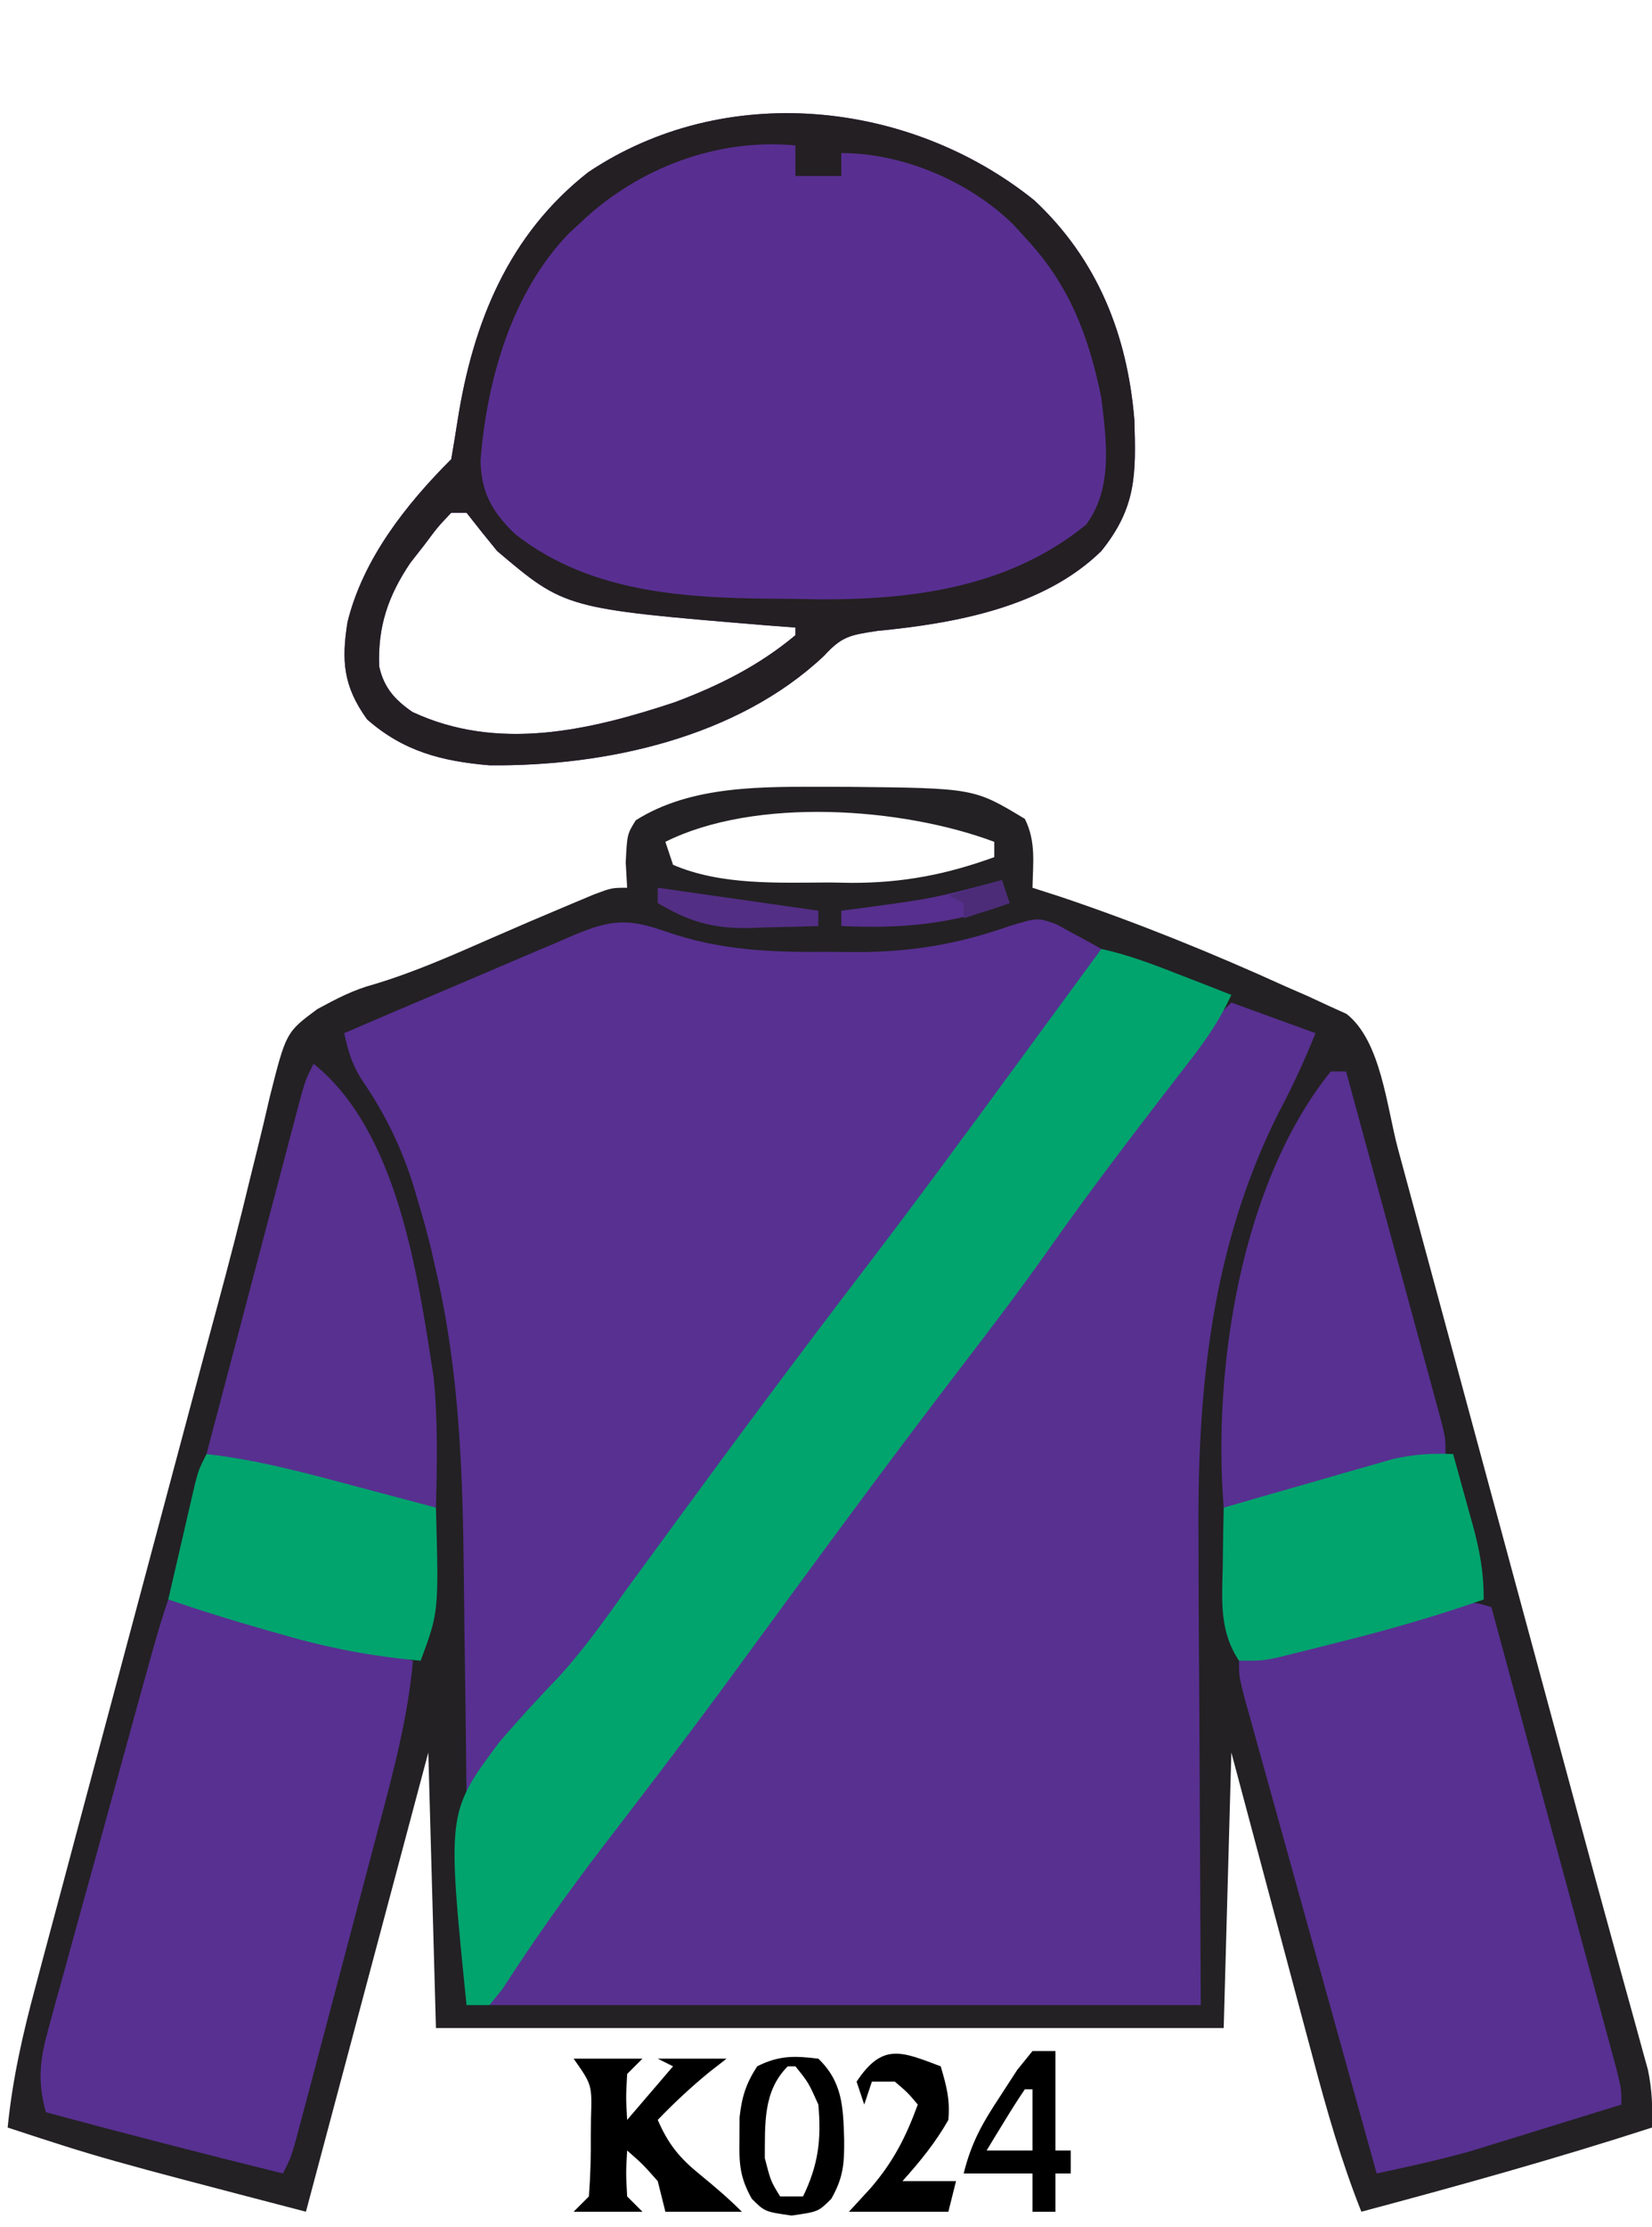 <?xml version="1.0" encoding="UTF-8"?>
<svg version="1.1" xmlns="http://www.w3.org/2000/svg" width="216" height="291">
<path d="M0 0 C0.828 0.001 1.657 0.002 2.51 0.002 C19.094 0.167 19.094 0.167 25.75 4.188 C27.228 7.144 26.81 9.93 26.75 13.188 C27.967 13.579 29.184 13.971 30.438 14.375 C40.514 17.77 50.259 21.727 59.938 26.125 C60.871 26.532 61.805 26.939 62.767 27.358 C63.642 27.764 64.517 28.171 65.418 28.59 C66.205 28.946 66.991 29.301 67.802 29.668 C72.323 33.194 73.066 41.855 74.528 47.278 C74.936 48.782 74.936 48.782 75.352 50.317 C76.251 53.633 77.147 56.949 78.043 60.266 C78.673 62.594 79.304 64.922 79.935 67.25 C81.599 73.395 83.261 79.54 84.923 85.685 C86.588 91.844 88.256 98.002 89.924 104.16 C91.812 111.134 93.7 118.108 95.587 125.082 C95.876 126.15 96.165 127.218 96.462 128.318 C97.032 130.425 97.601 132.533 98.169 134.64 C99.675 140.231 101.197 145.816 102.74 151.396 C103.065 152.582 103.39 153.767 103.726 154.988 C104.35 157.265 104.98 159.54 105.615 161.813 C105.895 162.837 106.175 163.861 106.463 164.916 C106.712 165.816 106.961 166.715 107.218 167.642 C107.759 170.231 107.848 172.55 107.75 175.188 C95.189 179.255 82.505 182.782 69.75 186.188 C67.121 179.584 65.216 172.897 63.395 166.031 C62.935 164.317 62.935 164.317 62.466 162.568 C61.494 158.942 60.528 155.315 59.562 151.688 C58.902 149.219 58.241 146.75 57.58 144.281 C55.965 138.251 54.358 132.219 52.75 126.188 C52.42 138.067 52.09 149.947 51.75 162.188 C17.76 162.188 -16.23 162.188 -51.25 162.188 C-51.58 150.308 -51.91 138.428 -52.25 126.188 C-57.53 145.988 -62.81 165.787 -68.25 186.188 C-94.946 179.223 -94.946 179.223 -107.25 175.188 C-106.615 168.816 -105.254 162.861 -103.585 156.686 C-103.178 155.152 -103.178 155.152 -102.762 153.587 C-101.865 150.216 -100.96 146.846 -100.055 143.477 C-99.422 141.107 -98.79 138.737 -98.159 136.366 C-96.493 130.118 -94.82 123.872 -93.146 117.625 C-91.468 111.361 -89.797 105.094 -88.125 98.828 C-86.231 91.734 -84.337 84.64 -82.439 77.547 C-82.149 76.461 -81.859 75.376 -81.56 74.258 C-80.986 72.118 -80.408 69.979 -79.828 67.84 C-78.307 62.228 -76.857 56.608 -75.497 50.954 C-75.203 49.768 -74.908 48.581 -74.605 47.359 C-74.042 45.09 -73.5 42.816 -72.982 40.537 C-70.847 32.07 -70.847 32.07 -66.762 29.048 C-64.212 27.669 -62.061 26.525 -59.285 25.785 C-53.98 24.185 -49.008 21.972 -43.939 19.748 C-40.494 18.24 -37.04 16.763 -33.57 15.312 C-32.593 14.903 -31.616 14.493 -30.61 14.07 C-28.25 13.188 -28.25 13.188 -26.25 13.188 C-26.312 12.094 -26.374 11.001 -26.438 9.875 C-26.25 6.188 -26.25 6.188 -25.125 4.375 C-17.808 -0.259 -8.388 -0.009 0 0 Z M-21.25 7.188 C-20.92 8.178 -20.59 9.168 -20.25 10.188 C-13.992 12.893 -6.492 12.522 0.188 12.5 C1.16 12.516 2.133 12.532 3.135 12.549 C9.815 12.553 15.473 11.462 21.75 9.188 C21.75 8.527 21.75 7.867 21.75 7.188 C9.717 2.675 -9.493 1.309 -21.25 7.188 Z " fill="#232124" transform="translate(108.25,102.812)"/>
<path d="M0 0 C3.63 1.32 7.26 2.64 11 4 C9.518 7.704 7.981 11 6.125 14.5 C-2.687 32.103 -4.479 50.804 -4.293 70.16 C-4.289 71.731 -4.285 73.303 -4.284 74.874 C-4.268 80.604 -4.226 86.333 -4.188 92.062 C-4.126 104.912 -4.064 117.761 -4 131 C-34.69 131 -65.38 131 -97 131 C-91.41 119.819 -82.679 109.912 -75.097 100.024 C-70.806 94.412 -66.608 88.747 -62.5 83 C-57.149 75.517 -51.61 68.193 -46.016 60.891 C-39.225 52.014 -32.604 43.016 -26 34 C-4.021 4.021 -4.021 4.021 0 0 Z " fill="#583090" transform="translate(161,131)"/>
<path d="M0 0 C8.24 7.707 12.147 17.538 13.066 28.633 C13.283 35.774 13.366 40.069 8.75 45.812 C1.217 53.181 -10.385 55.266 -20.543 56.25 C-24.109 56.791 -25.173 56.953 -27.5 59.5 C-38.858 70.215 -56.11 73.964 -71.25 73.812 C-77.459 73.28 -82.463 72.016 -87.25 67.812 C-90.356 63.504 -90.626 60.172 -89.812 55.098 C-87.782 46.851 -82.181 39.743 -76.25 33.812 C-75.956 32.092 -75.666 30.37 -75.401 28.645 C-73.394 15.943 -68.747 4.464 -58.344 -3.68 C-40.558 -15.607 -16.404 -13.204 0 0 Z M-76.25 40.812 C-78 42.653 -78 42.653 -79.75 45 C-80.358 45.777 -80.967 46.555 -81.594 47.355 C-84.509 51.68 -85.868 55.685 -85.672 60.883 C-85.066 63.654 -83.637 65.247 -81.332 66.84 C-70.162 72.058 -58.158 69.27 -47 65.562 C-41.231 63.394 -35.999 60.783 -31.25 56.812 C-31.25 56.483 -31.25 56.153 -31.25 55.812 C-32.543 55.715 -33.836 55.617 -35.168 55.516 C-61.352 53.342 -61.352 53.342 -70.25 45.812 C-71.602 44.161 -72.94 42.497 -74.25 40.812 C-74.91 40.812 -75.57 40.812 -76.25 40.812 Z " fill="#582F91" transform="translate(135.25,26.188)"/>
<path d="M0 0 C7.169 2.485 13.858 2.71 21.396 2.634 C22.555 2.646 23.714 2.657 24.908 2.669 C32.126 2.645 38.111 1.649 44.896 -0.741 C48.589 -1.852 48.589 -1.852 51.037 -0.963 C51.733 -0.581 52.429 -0.198 53.146 0.197 C53.853 0.577 54.559 0.957 55.287 1.349 C56.084 1.8 56.084 1.8 56.896 2.259 C54.388 6.822 51.763 10.916 48.521 15.009 C44.335 20.353 40.28 25.781 36.271 31.259 C31.204 38.175 26.05 45.017 20.834 51.822 C15.922 58.233 11.095 64.69 6.396 71.259 C0.303 79.78 -6.031 88.106 -12.404 96.419 C-16.193 101.362 -19.911 106.354 -23.6 111.373 C-24.344 112.306 -24.344 112.306 -25.104 113.259 C-25.434 113.259 -25.764 113.259 -26.104 113.259 C-26.109 112.646 -26.115 112.032 -26.121 111.4 C-26.186 104.925 -26.271 98.451 -26.366 91.976 C-26.399 89.57 -26.427 87.165 -26.45 84.759 C-26.585 70.973 -26.984 57.721 -30.104 44.259 C-30.307 43.358 -30.511 42.458 -30.72 41.53 C-31.229 39.438 -31.794 37.382 -32.416 35.322 C-32.623 34.623 -32.829 33.924 -33.042 33.204 C-34.642 28.085 -36.821 23.678 -39.869 19.24 C-41.132 17.213 -41.583 15.568 -42.104 13.259 C-37.056 11.09 -32.002 8.936 -26.942 6.796 C-25.222 6.065 -23.503 5.331 -21.786 4.593 C-19.318 3.532 -16.844 2.486 -14.369 1.443 C-13.602 1.11 -12.836 0.776 -12.045 0.433 C-7.078 -1.638 -4.889 -1.721 0 0 Z " fill="#583091" transform="translate(87.104,121.741)"/>
<path d="M0 0 C3.737 0.805 7.194 2.176 10.75 3.562 C12.506 4.245 12.506 4.245 14.297 4.941 C15.189 5.291 16.081 5.64 17 6 C15.549 9.153 13.779 11.751 11.656 14.492 C10.66 15.786 10.66 15.786 9.645 17.105 C8.937 18.019 8.229 18.933 7.5 19.875 C2.499 26.381 -2.422 32.908 -7.14 39.622 C-10.882 44.908 -14.812 50.046 -18.75 55.188 C-26.291 65.036 -33.672 74.992 -41 85 C-43.289 88.127 -45.581 91.252 -47.875 94.375 C-48.444 95.149 -49.013 95.924 -49.599 96.722 C-54.765 103.729 -60.054 110.639 -65.362 117.539 C-69.928 123.506 -74.228 129.581 -78.301 135.895 C-78.862 136.589 -79.422 137.284 -80 138 C-80.99 138 -81.98 138 -83 138 C-85.553 112.802 -85.553 112.802 -78.704 103.629 C-76.207 100.722 -73.631 97.911 -70.976 95.148 C-67.651 91.533 -64.856 87.55 -62 83.562 C-60.832 81.966 -59.663 80.371 -58.492 78.777 C-57.328 77.185 -56.164 75.593 -55 74 C-47.096 63.2 -39.104 52.479 -30.972 41.85 C-24.2 32.983 -17.589 24.003 -11 15 C-9.895 13.493 -8.789 11.987 -7.684 10.48 C-5.121 6.988 -2.56 3.495 0 0 Z " fill="#01A46D" transform="translate(144,124)"/>
<path d="M0 0 C10.747 2.373 21.369 5.16 32 8 C31.333 15.279 29.537 22.129 27.656 29.18 C27.327 30.429 26.998 31.678 26.659 32.965 C25.966 35.593 25.27 38.22 24.571 40.847 C23.675 44.215 22.785 47.584 21.898 50.955 C21.049 54.176 20.196 57.397 19.344 60.617 C19.024 61.829 18.704 63.04 18.375 64.288 C18.078 65.403 17.781 66.518 17.475 67.667 C17.213 68.652 16.952 69.636 16.683 70.649 C16 73 16 73 15 75 C4.637 72.44 -5.694 69.784 -16 67 C-17.13 62.877 -16.79 60.161 -15.661 56.064 C-15.185 54.307 -15.185 54.307 -14.699 52.515 C-14.347 51.26 -13.995 50.004 -13.633 48.711 C-13.274 47.403 -12.916 46.094 -12.56 44.786 C-11.619 41.348 -10.666 37.914 -9.71 34.481 C-8.74 30.987 -7.783 27.49 -6.824 23.992 C-1.344 4.033 -1.344 4.033 0 0 Z " fill="#583091" transform="translate(22,209)"/>
<path d="M0 0 C2.219 8.179 4.436 16.358 6.65 24.539 C7.677 28.337 8.706 32.135 9.737 35.933 C10.731 39.595 11.723 43.259 12.713 46.923 C13.092 48.322 13.471 49.722 13.852 51.121 C14.383 53.077 14.911 55.033 15.439 56.99 C15.741 58.104 16.043 59.219 16.355 60.368 C17 63 17 63 17 65 C13.356 66.131 9.709 67.254 6.062 68.375 C5.041 68.692 4.019 69.009 2.967 69.336 C1.958 69.645 0.949 69.955 -0.09 70.273 C-1.465 70.698 -1.465 70.698 -2.867 71.13 C-6.879 72.244 -10.929 73.129 -15 74 C-17.35 65.56 -19.697 57.12 -22.041 48.679 C-23.129 44.759 -24.218 40.84 -25.31 36.922 C-26.362 33.142 -27.412 29.362 -28.461 25.582 C-28.862 24.137 -29.264 22.693 -29.666 21.249 C-30.229 19.231 -30.789 17.213 -31.348 15.194 C-31.667 14.044 -31.987 12.893 -32.317 11.708 C-33 9 -33 9 -33 7 C-32.193 6.793 -31.385 6.586 -30.553 6.373 C-27.56 5.605 -24.567 4.835 -21.574 4.064 C-19.641 3.567 -17.707 3.071 -15.773 2.576 C-14.562 2.264 -13.35 1.951 -12.102 1.629 C-10.421 1.197 -10.421 1.197 -8.706 0.756 C-2.894 -0.868 -2.894 -0.868 0 0 Z " fill="#583091" transform="translate(195,210)"/>
<path d="M0 0 C8.24 7.707 12.147 17.538 13.066 28.633 C13.283 35.774 13.366 40.069 8.75 45.812 C1.217 53.181 -10.385 55.266 -20.543 56.25 C-24.109 56.791 -25.173 56.953 -27.5 59.5 C-38.858 70.215 -56.11 73.964 -71.25 73.812 C-77.459 73.28 -82.463 72.016 -87.25 67.812 C-90.356 63.504 -90.626 60.172 -89.812 55.098 C-87.782 46.851 -82.181 39.743 -76.25 33.812 C-75.956 32.092 -75.666 30.37 -75.401 28.645 C-73.394 15.943 -68.747 4.464 -58.344 -3.68 C-40.558 -15.607 -16.404 -13.204 0 0 Z M-59.25 2.812 C-59.791 3.314 -60.333 3.815 -60.891 4.332 C-68.366 12.09 -71.582 23.443 -72.422 33.965 C-72.323 38.26 -70.889 40.672 -67.938 43.562 C-57.575 51.741 -44.282 52.01 -31.688 52.062 C-30.488 52.083 -29.289 52.104 -28.053 52.125 C-15.497 52.179 -3.205 50.464 6.75 42.375 C10.305 37.579 9.417 31.427 8.75 25.812 C7.096 17.644 4.506 10.904 -1.25 4.812 C-1.74 4.271 -2.23 3.73 -2.734 3.172 C-8.516 -2.495 -17.192 -6.188 -25.25 -6.188 C-25.25 -5.197 -25.25 -4.207 -25.25 -3.188 C-27.23 -3.188 -29.21 -3.188 -31.25 -3.188 C-31.25 -4.508 -31.25 -5.827 -31.25 -7.188 C-41.522 -8.143 -51.825 -4.221 -59.25 2.812 Z M-76.25 40.812 C-78 42.653 -78 42.653 -79.75 45 C-80.358 45.777 -80.967 46.555 -81.594 47.355 C-84.509 51.68 -85.868 55.685 -85.672 60.883 C-85.066 63.654 -83.637 65.247 -81.332 66.84 C-70.162 72.058 -58.158 69.27 -47 65.562 C-41.231 63.394 -35.999 60.783 -31.25 56.812 C-31.25 56.483 -31.25 56.153 -31.25 55.812 C-32.543 55.715 -33.836 55.617 -35.168 55.516 C-61.352 53.342 -61.352 53.342 -70.25 45.812 C-71.602 44.161 -72.94 42.497 -74.25 40.812 C-74.91 40.812 -75.57 40.812 -76.25 40.812 Z " fill="#241F22" transform="translate(135.25,26.188)"/>
<path d="M0 0 C11.045 8.836 13.64 27.71 15.695 40.926 C16.259 46.611 16.152 52.295 16 58 C10.171 57.42 4.895 56.246 -0.688 54.5 C-2.149 54.05 -3.611 53.602 -5.074 53.156 C-5.709 52.958 -6.344 52.761 -6.999 52.557 C-9.313 51.913 -11.644 51.462 -14 51 C-12.17 44.057 -10.337 37.116 -8.501 30.175 C-7.876 27.812 -7.253 25.449 -6.63 23.086 C-5.736 19.695 -4.839 16.304 -3.941 12.914 C-3.662 11.853 -3.383 10.791 -3.095 9.697 C-2.835 8.717 -2.575 7.736 -2.307 6.725 C-2.078 5.859 -1.849 4.993 -1.614 4.101 C-1 2 -1 2 0 0 Z " fill="#583090" transform="translate(41,139)"/>
<path d="M0 0 C0.66 0 1.32 0 2 0 C3.855 6.798 5.706 13.598 7.554 20.398 C8.184 22.713 8.814 25.027 9.446 27.341 C10.352 30.662 11.254 33.983 12.156 37.305 C12.441 38.344 12.725 39.384 13.018 40.455 C13.278 41.416 13.538 42.377 13.807 43.367 C14.038 44.215 14.269 45.063 14.506 45.937 C15 48 15 48 15 50 C11.293 50.984 7.584 51.961 3.875 52.938 C2.305 53.354 2.305 53.354 0.703 53.779 C-0.315 54.047 -1.334 54.314 -2.383 54.59 C-3.781 54.959 -3.781 54.959 -5.208 55.336 C-8.124 56.03 -11.038 56.54 -14 57 C-15.463 38.823 -11.753 14.59 0 0 Z " fill="#583091" transform="translate(174,140)"/>
<path d="M0 0 C6.482 0.726 12.646 2.379 18.938 4.062 C20.536 4.485 20.536 4.485 22.166 4.916 C24.778 5.607 27.39 6.302 30 7 C30.369 20.633 30.369 20.633 28 27 C21.679 26.44 15.895 25.341 9.812 23.562 C9.045 23.345 8.277 23.128 7.486 22.904 C3.287 21.706 -0.868 20.417 -5 19 C-4.357 16.208 -3.711 13.416 -3.062 10.625 C-2.88 9.831 -2.698 9.037 -2.51 8.219 C-2.333 7.458 -2.155 6.698 -1.973 5.914 C-1.81 5.212 -1.648 4.511 -1.481 3.788 C-1 2 -1 2 0 0 Z " fill="#01A46D" transform="translate(27,190)"/>
<path d="M0 0 C0.673 2.415 1.338 4.832 2 7.25 C2.191 7.932 2.382 8.614 2.578 9.316 C3.5 12.706 4 15.458 4 19 C-2.386 21.236 -8.808 23.068 -15.375 24.688 C-16.263 24.912 -17.151 25.137 -18.066 25.369 C-19.345 25.687 -19.345 25.687 -20.648 26.012 C-21.413 26.202 -22.178 26.392 -22.966 26.589 C-25 27 -25 27 -28 27 C-30.568 23.158 -30.227 19.186 -30.125 14.75 C-30.116 14.005 -30.107 13.26 -30.098 12.492 C-30.074 10.661 -30.038 8.831 -30 7 C-25.941 5.823 -21.877 4.66 -17.812 3.5 C-16.662 3.166 -15.512 2.832 -14.326 2.488 C-13.214 2.172 -12.103 1.857 -10.957 1.531 C-9.936 1.238 -8.915 0.945 -7.863 0.643 C-5.131 0.029 -2.787 -0.125 0 0 Z " fill="#01A46D" transform="translate(190,190)"/>
<path d="M0 0 C2.97 0 5.94 0 9 0 C8.34 0.66 7.68 1.32 7 2 C6.833 5.083 6.833 5.083 7 8 C8.98 5.69 10.96 3.38 13 1 C12.34 0.67 11.68 0.34 11 0 C13.97 0 16.94 0 20 0 C19.258 0.578 18.515 1.155 17.75 1.75 C15.339 3.723 13.16 5.76 11 8 C12.365 11.153 13.838 12.97 16.5 15.125 C18.43 16.703 20.235 18.235 22 20 C18.7 20 15.4 20 12 20 C11.67 18.68 11.34 17.36 11 16 C9.021 13.77 9.021 13.77 7 12 C6.833 14.917 6.833 14.917 7 18 C7.66 18.66 8.32 19.32 9 20 C6.03 20 3.06 20 0 20 C0.66 19.34 1.32 18.68 2 18 C2.199 15.291 2.278 12.707 2.25 10 C2.258 9.263 2.265 8.525 2.273 7.766 C2.41 3.416 2.41 3.416 0 0 Z " fill="#000000" transform="translate(75,269)"/>
<path d="M0 0 C3.186 3.08 3.239 6.334 3.375 10.562 C3.401 13.745 3.268 15.526 1.695 18.309 C0 20 0 20 -3.5 20.5 C-7 20 -7 20 -8.699 18.312 C-10.28 15.503 -10.37 13.707 -10.312 10.5 C-10.309 9.562 -10.305 8.623 -10.301 7.656 C-9.994 4.945 -9.469 3.284 -8 1 C-5.139 -0.431 -3.16 -0.387 0 0 Z M-4 1 C-7.257 4.257 -6.965 8.537 -7 13 C-6.227 15.996 -6.227 15.996 -5 18 C-4.01 18 -3.02 18 -2 18 C0.004 13.866 0.408 10.575 0 6 C-1.298 3.11 -1.298 3.11 -3 1 C-3.33 1 -3.66 1 -4 1 Z " fill="#000000" transform="translate(107,269)"/>
<path d="M0 0 C0.99 0 1.98 0 3 0 C3 4.29 3 8.58 3 13 C3.66 13 4.32 13 5 13 C5 13.99 5 14.98 5 16 C4.34 16 3.68 16 3 16 C3 17.65 3 19.3 3 21 C2.01 21 1.02 21 0 21 C0 19.35 0 17.7 0 16 C-2.97 16 -5.94 16 -9 16 C-7.953 11.812 -6.487 9.332 -4.125 5.75 C-3.077 4.134 -3.077 4.134 -2.008 2.484 C-1.345 1.665 -0.683 0.845 0 0 Z M-1 5 C-1.891 6.309 -2.739 7.648 -3.562 9 C-4.018 9.742 -4.473 10.485 -4.941 11.25 C-5.465 12.116 -5.465 12.116 -6 13 C-4.02 13 -2.04 13 0 13 C0 10.36 0 7.72 0 5 C-0.33 5 -0.66 5 -1 5 Z " fill="#000000" transform="translate(135,268)"/>
<path d="M0 0 C0.774 2.653 1.228 4.293 1 7 C-0.674 9.962 -2.734 12.471 -5 15 C-2.69 15 -0.38 15 2 15 C1.67 16.32 1.34 17.64 1 19 C-3.29 19 -7.58 19 -12 19 C-11.072 17.989 -10.144 16.979 -9.188 15.938 C-6.2 12.477 -4.57 9.274 -3 5 C-4.312 3.438 -4.312 3.438 -6 2 C-6.99 2 -7.98 2 -9 2 C-9.33 2.99 -9.66 3.98 -10 5 C-10.33 4.01 -10.66 3.02 -11 2 C-7.61 -3.085 -5.187 -1.959 0 0 Z " fill="#000000" transform="translate(123,270)"/>
<path d="M0 0 C0.33 0.99 0.66 1.98 1 3 C-6.465 5.775 -13.067 6.368 -21 6 C-21 5.34 -21 4.68 -21 4 C-20.071 3.879 -19.141 3.758 -18.184 3.633 C-8.964 2.388 -8.964 2.388 0 0 Z " fill="#572F8E" transform="translate(131,115)"/>
<path d="M0 0 C6.93 0.99 13.86 1.98 21 3 C21 3.66 21 4.32 21 5 C18.624 5.082 16.251 5.141 13.875 5.188 C13.21 5.213 12.545 5.238 11.859 5.264 C7.131 5.333 4.049 4.403 0 2 C0 1.34 0 0.68 0 0 Z " fill="#532E85" transform="translate(86,116)"/>
<path d="M0 0 C0.33 0.99 0.66 1.98 1 3 C-0.98 3.66 -2.96 4.32 -5 5 C-5 4.34 -5 3.68 -5 3 C-5.66 2.67 -6.32 2.34 -7 2 C-4.69 1.34 -2.38 0.68 0 0 Z " fill="#4C2C78" transform="translate(131,115)"/>
</svg>
